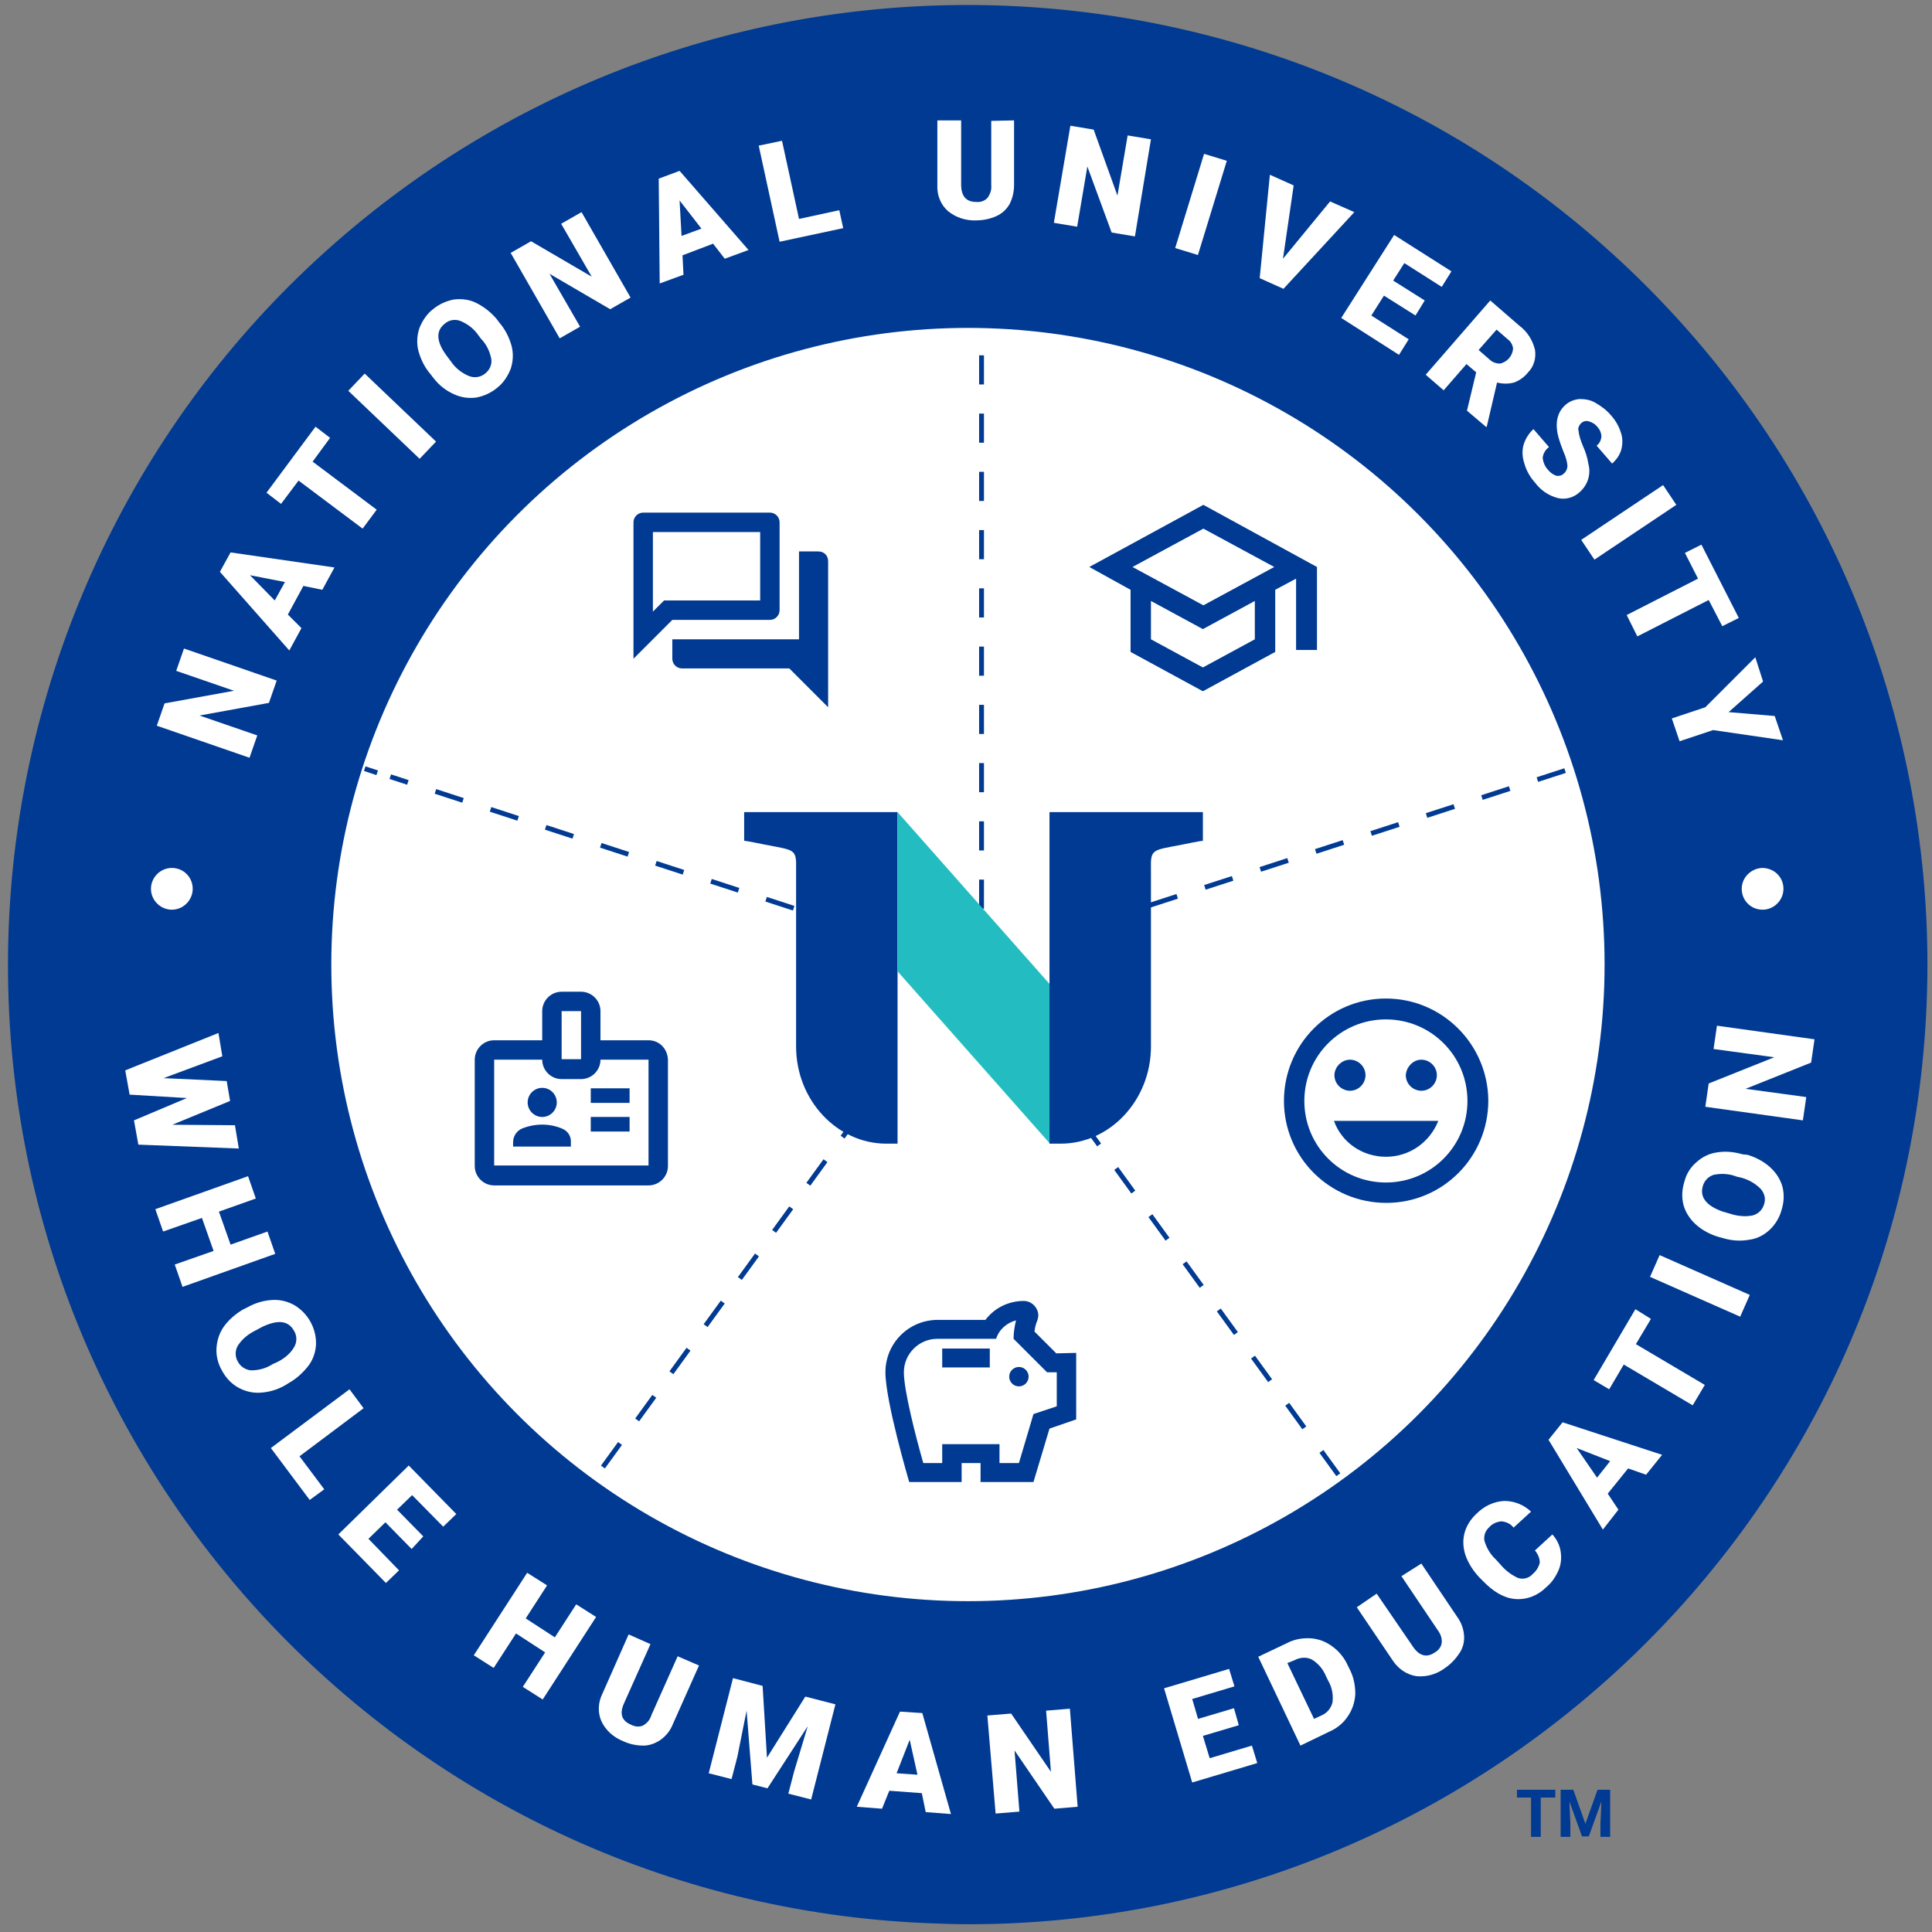 <?xml version="1.0" encoding="UTF-8"?> <svg xmlns="http://www.w3.org/2000/svg" xmlns:xlink="http://www.w3.org/1999/xlink" version="1.1" id="Layer_1" x="0px" y="0px" viewBox="0 0 398 398" style="enable-background:new 0 0 398 398;" xml:space="preserve"><rect x="0" y="0" width="398" height="398" fill="#808080" stroke="none"/> <style type="text/css"> .st0{fill:#FFFFFF;} .st1{fill:#003A92;} .st2{fill:none;} .st3{fill:none;stroke:#003A92;stroke-miterlimit:10;} .st4{fill:none;stroke:#003A92;stroke-miterlimit:10;stroke-dasharray:5.971,5.971;} .st5{fill:none;stroke:#003A92;stroke-miterlimit:10;stroke-dasharray:6,6;} .st6{fill:none;stroke:#FFFFFF;stroke-width:0.5;stroke-miterlimit:10;} .st7{fill:#23BDC1;} </style> <g id="Group_1921" transform="translate(0.075 -0.5)"> <g> <g id="Group_1920" transform="translate(-0.075)"> <path id="Path_2371" class="st0" d="M345.4,201.8c0,86.1-69.8,155.9-155.9,155.9S33.5,287.9,33.5,201.8 c0-86.1,69.8-155.9,155.9-155.9C275.5,45.9,345.4,115.7,345.4,201.8C345.4,201.8,345.4,201.8,345.4,201.8"></path> <path id="Path_2372" class="st1" d="M199.5,396.9c-2.6,0-5.3-0.1-8-0.2C82.4,392.4-2.5,300.5,1.8,191.4 C3.9,139,26.7,89.5,65.2,54c80.2-74.1,205.3-69.1,279.4,11.1c35.6,38.5,54.4,89.6,52.3,142C392.7,313.3,304.9,396.9,199.5,396.9 M199.3,68.3c-72.3,0.1-130.8,58.7-130.7,131c0.1,70.2,55.5,127.8,125.6,130.6c72.1,2.8,133.1-53.5,136-125.6 c2.9-72.2-53.3-133.1-125.6-136c0,0,0,0,0,0C202.8,68.4,201,68.3,199.3,68.3"></path> <path id="Path_2373" class="st0" d="M57,140.7l-1.6,4.6l-14.3,2.6L53,152l-1.6,4.6L32.3,150l1.6-4.6l14.3-2.6l-11.9-4.1l1.6-4.6 L57,140.7z"></path> <path id="Path_2374" class="st0" d="M62.5,121.2l-3.2,5.9l2.8,2.8l-2.5,4.6l-14.3-16.2l2.2-4l21.4,3.1l-2.5,4.6L62.5,121.2z M56.6,124.2l2.1-3.8l-7.2-1.4L56.6,124.2z"></path> <path id="Path_2375" class="st0" d="M68,90.7l-3.6,4.9l13.2,9.9l-2.9,3.9l-13.2-9.9l-3.6,4.8l-3-2.3L65,88.4L68,90.7z"></path> <rect id="Rectangle_1827" x="78.3" y="76.1" transform="matrix(0.69 -0.724 0.724 0.69 -37.375 85.189)" class="st0" width="4.9" height="20.3"></rect> <path id="Path_2376" class="st0" d="M102.9,67c1.2,1.4,2,3,2.5,4.8c0.4,1.6,0.3,3.2-0.2,4.7c-0.6,1.5-1.5,2.9-2.8,3.9 c-1.2,1-2.7,1.7-4.3,2c-1.6,0.2-3.1,0-4.6-0.7c-1.6-0.7-3-1.8-4.1-3.2l-0.7-0.9c-1.2-1.4-2-3-2.5-4.8c-0.4-1.6-0.3-3.2,0.2-4.7 c0.6-1.5,1.5-2.9,2.8-3.9c1.2-1,2.7-1.7,4.3-2c1.6-0.2,3.2,0,4.6,0.7c1.6,0.8,3,1.9,4.2,3.3L102.9,67z M98.5,69.5 c-0.9-1.3-2.2-2.3-3.7-2.9c-1.1-0.4-2.3-0.2-3.2,0.6c-1.9,1.5-1.7,3.8,0.5,6.7l0.9,1.2c0.9,1.3,2.2,2.3,3.7,2.9 c1.1,0.4,2.4,0.2,3.3-0.6c0.9-0.7,1.4-1.9,1.2-3c-0.3-1.5-1-3-2.1-4.1L98.5,69.5z"></path> <path id="Path_2377" class="st0" d="M129.9,61.8l-4.2,2.4l-12.5-7.3l6.3,10.9l-4.2,2.4l-10.1-17.6l4.2-2.4l12.5,7.3l-6.3-10.9 l4.2-2.4L129.9,61.8z"></path> <path id="Path_2378" class="st0" d="M146.9,50.7l-6.3,2.4l0.2,4l-4.9,1.8l-0.2-21.6l4.3-1.6l14.2,16.3l-4.9,1.8L146.9,50.7z M140.4,49.1l4.1-1.5l-4.5-5.8L140.4,49.1z"></path> <path id="Path_2379" class="st0" d="M164.6,45.6l8.3-1.8l0.8,3.7l-13.1,2.8l-4.3-19.8l4.8-1L164.6,45.6z"></path> <path id="Path_2380" class="st0" d="M208.9,25.3l0,13.3c0,1.4-0.3,2.7-0.9,3.9c-0.6,1.1-1.6,2-2.7,2.5c-1.3,0.6-2.8,0.9-4.2,0.9 c-2.1,0.1-4.2-0.6-5.8-1.9c-1.5-1.3-2.3-3.3-2.2-5.3l0-13.4l4.9,0l0,13.5c0.1,2.2,1.1,3.3,3.1,3.3c0.9,0.1,1.7-0.2,2.3-0.8 c0.6-0.8,0.9-1.7,0.8-2.7l0-13.2L208.9,25.3z"></path> <path id="Path_2381" class="st0" d="M233.8,49.2l-4.8-0.8l-5-13.6l-2.1,12.4l-4.8-0.8l3.4-20l4.8,0.8l4.9,13.6l2.1-12.4l4.8,0.8 L233.8,49.2z"></path> <rect id="Rectangle_1828" x="237.2" y="40.1" transform="matrix(0.293 -0.956 0.956 0.293 134.261 266.613)" class="st0" width="20.3" height="4.9"></rect> <path id="Path_2382" class="st0" d="M264.3,53.8L274,42l5,2.2L264.4,60l-4.9-2.2l2.1-21.3l4.9,2.2L264.3,53.8z"></path> <path id="Path_2383" class="st0" d="M291.6,65.5l-6.5-4.1l-2.6,4.1l7.7,4.9l-2,3.2L276.3,66l10.9-17.1l11.8,7.5l-2,3.2l-7.7-4.9 l-2.3,3.6l6.5,4.1L291.6,65.5z"></path> <path id="Path_2384" class="st0" d="M304.1,77.2l-2-1.7l-4.7,5.4l-3.7-3.2L307,62.4l6,5.2c1.6,1.2,2.7,2.9,3.2,4.9 c0.3,1.7-0.2,3.5-1.4,4.7c-0.8,1-1.8,1.7-2.9,2.1c-1.1,0.3-2.4,0.3-3.5,0l-2.1,9l-0.1,0.2l-4-3.4L304.1,77.2z M304.6,72.6l2.3,2 c0.5,0.5,1.3,0.8,2.1,0.8c1.5-0.3,2.6-1.6,2.7-3.1c-0.1-0.8-0.5-1.5-1.1-1.9l-2.3-2L304.6,72.6z"></path> <path id="Path_2385" class="st0" d="M322.1,98.1c0.5-0.4,0.8-1,0.8-1.7c-0.1-1-0.4-1.9-0.8-2.8c-0.4-1-0.8-2.1-1.1-3.2 c-0.7-2.8-0.2-5,1.5-6.5c0.8-0.7,1.8-1.1,2.9-1.2c1.2,0,2.3,0.2,3.3,0.8c1.2,0.7,2.3,1.5,3.2,2.6c0.9,1,1.6,2.2,2,3.5 c0.4,1.1,0.4,2.3,0.1,3.5c-0.3,1.1-1,2.1-1.9,2.9l-3.2-3.7c0.6-0.4,0.9-1.1,1-1.8c0-0.7-0.3-1.5-0.8-2c-0.4-0.6-1.1-1-1.8-1.2 c-0.9-0.3-1.8,0.3-2.1,1.2c-0.1,0.2-0.1,0.5,0,0.8c0.1,1.1,0.5,2.1,0.9,3.1c0.5,1.1,0.9,2.3,1.1,3.6c0.6,2.2-0.1,4.4-1.8,5.9 c-1.2,1.1-2.9,1.6-4.5,1.2c-1.9-0.5-3.5-1.6-4.7-3.2c-1-1.1-1.8-2.5-2.2-4c-0.4-1.2-0.5-2.6-0.1-3.9c0.4-1.2,1.1-2.3,2-3.1 l3.2,3.7c-0.7,0.5-1.2,1.3-1.3,2.2c0.1,1,0.5,1.9,1.2,2.6c0.4,0.5,1,0.9,1.6,1.1C321.1,98.6,321.7,98.5,322.1,98.1"></path> <rect id="Rectangle_1829" x="325.5" y="105.8" transform="matrix(0.831 -0.556 0.556 0.831 -3.58 204.775)" class="st0" width="20.3" height="4.9"></rect> <path id="Path_2386" class="st0" d="M354.8,129.5l-2.8-5.4l-14.7,7.5l-2.2-4.4l14.7-7.5l-2.7-5.3l3.4-1.7l7.7,15.1L354.8,129.5z"></path> <path id="Path_2387" class="st0" d="M356.1,147.2l9.5,0.8l1.7,5l-14.4-2.1l-6.9,2.3l-1.6-4.7l6.9-2.3l10.3-10.3l1.6,5 L356.1,147.2z"></path> <path id="Path_2388" class="st0" d="M35.5,232.2l12.9,0.1l0.8,4.8l-20.7-0.8l-0.9-5l10.9-4.6L26.7,226l-0.9-5l19.2-7.7l0.8,4.8 l-12.1,4.5l13,0.6l0.7,4.1L35.5,232.2z"></path> <path id="Path_2389" class="st0" d="M37.6,265.6l-1.6-4.6l8-2.8l-2.4-6.8l-8,2.8l-1.6-4.6l19.1-6.8l1.6,4.6l-7.6,2.7l2.4,6.8 l7.6-2.7l1.6,4.6L37.6,265.6z"></path> <path id="Path_2390" class="st0" d="M58.7,285.9c-1.6,0.9-3.3,1.4-5.1,1.5c-1.6,0.1-3.2-0.3-4.6-1.1c-1.4-0.8-2.5-2-3.3-3.5 c-0.8-1.4-1.2-3-1.1-4.6c0.1-1.6,0.6-3.1,1.5-4.4c1-1.4,2.4-2.6,3.9-3.5l1-0.5c1.6-0.9,3.3-1.4,5.1-1.5c1.6-0.1,3.2,0.3,4.6,1.1 c2.8,1.7,4.5,4.8,4.4,8.1c-0.1,1.6-0.6,3.1-1.6,4.4c-1.1,1.4-2.4,2.6-4,3.5L58.7,285.9z M57.1,281.1c1.4-0.7,2.7-1.7,3.5-3.1 c0.6-1,0.6-2.3,0-3.3c-1.2-2.2-3.4-2.4-6.7-0.8l-1.3,0.7c-1.4,0.7-2.7,1.7-3.6,3.1c-0.6,1-0.6,2.3,0,3.3c0.5,1,1.6,1.7,2.7,1.8 c1.6,0,3.1-0.4,4.5-1.3L57.1,281.1z"></path> <path id="Path_2391" class="st0" d="M61.7,300.5l5.1,6.8l-3,2.2l-8-10.7L72,286.7l2.9,3.9L61.7,300.5z"></path> <path id="Path_2392" class="st0" d="M84.8,319.6l-5.4-5.5l-3.5,3.4l6.3,6.5l-2.7,2.6l-9.8-10l14.5-14.2l9.8,10l-2.7,2.6l-6.4-6.5 l-3.1,3l5.4,5.5L84.8,319.6z"></path> <path id="Path_2393" class="st0" d="M111.8,350.6l-4.1-2.6l4.6-7.1l-6-3.9l-4.6,7.1l-4.1-2.6l11-17l4.1,2.6l-4.4,6.8l6,3.9 l4.4-6.8l4.1,2.6L111.8,350.6z"></path> <path id="Path_2394" class="st0" d="M144,343.6l-5.4,12.1c-0.5,1.3-1.4,2.4-2.5,3.2c-1,0.7-2.3,1.2-3.5,1.2 c-1.5,0-2.9-0.3-4.2-0.9c-2-0.8-3.6-2.2-4.5-4.1c-0.8-1.8-0.7-3.9,0.2-5.7l5.4-12.2l4.5,2l-5.5,12.3c-0.9,2.1-0.4,3.5,1.5,4.3 c0.8,0.4,1.6,0.5,2.4,0.2c0.9-0.5,1.5-1.2,1.8-2.2l5.4-12.1L144,343.6z"></path> <path id="Path_2395" class="st0" d="M157.1,347.8l0.9,14.8l7.9-12.6l6.2,1.6l-5,19.6l-4.7-1.2l1.2-4.6l2.8-9.3l-8.3,12.8 l-3.1-0.8l-1.2-15.2l-1.9,9.5l-1.2,4.6l-4.7-1.2l5-19.6L157.1,347.8z"></path> <path id="Path_2396" class="st0" d="M189.9,369.9l-6.7-0.5l-1.5,3.7l-5.2-0.4l8.9-19.6l4.6,0.3l5.9,20.8l-5.2-0.4L189.9,369.9z M184.7,365.8l4.3,0.3l-1.6-7.2L184.7,365.8z"></path> <path id="Path_2397" class="st0" d="M222,372.7l-4.8,0.4l-8.2-12l1,12.6l-4.9,0.4l-1.7-20.2l4.9-0.4l8.2,12l-1-12.6l4.9-0.4 L222,372.7z"></path> <path id="Path_2398" class="st0" d="M255.2,355.9l-7.4,2.2l1.4,4.6l8.7-2.6l1.1,3.6l-13.4,4l-5.8-19.4l13.4-4l1.1,3.6l-8.7,2.6 l1.2,4.1l7.4-2.2L255.2,355.9z"></path> <path id="Path_2399" class="st0" d="M267.9,360.1l-8.7-18.3l5.9-2.8c1.5-0.8,3.2-1.1,4.9-1c1.6,0.1,3.2,0.7,4.5,1.7 c1.4,1,2.5,2.4,3.2,4l0.4,0.8c0.8,1.6,1.1,3.3,1.1,5c-0.1,1.6-0.6,3.2-1.5,4.5c-0.9,1.4-2.2,2.5-3.8,3.2L267.9,360.1z M265.2,343.1l5.5,11.5l1.5-0.7c1.2-0.5,2-1.5,2.3-2.7c0.2-1.6-0.1-3.1-0.9-4.5l-0.4-0.8c-0.6-1.5-1.6-2.7-2.9-3.5 c-1.1-0.6-2.5-0.5-3.6,0.1L265.2,343.1z"></path> <path id="Path_2400" class="st0" d="M292.8,322.6l7.4,11c0.8,1.1,1.3,2.4,1.4,3.8c0.1,1.3-0.2,2.5-0.9,3.6 c-0.8,1.2-1.8,2.3-3,3.1c-1.7,1.3-3.8,1.9-5.9,1.7c-2-0.3-3.7-1.5-4.8-3.1l-7.5-11.1l4.1-2.8l7.6,11.1c1.3,1.8,2.8,2.1,4.4,1 c0.7-0.4,1.3-1.1,1.4-2c0.1-1-0.3-1.9-0.9-2.7l-7.4-11L292.8,322.6z"></path> <path id="Path_2401" class="st0" d="M319.8,316.6c0.9,1,1.5,2.2,1.7,3.5c0.2,1.3,0.1,2.6-0.4,3.8c-0.6,1.4-1.4,2.6-2.6,3.6 c-1.7,1.7-4,2.6-6.4,2.4c-2.3-0.2-4.5-1.5-6.7-3.8l-0.7-0.7c-1.2-1.3-2.2-2.8-2.8-4.5c-0.5-1.5-0.6-3.1-0.2-4.6 c0.4-1.5,1.3-2.9,2.5-4c1.5-1.5,3.5-2.5,5.7-2.6c2.1,0,4,0.8,5.5,2.2l-3.6,3.3c-0.6-0.8-1.5-1.2-2.5-1.3c-1,0.1-1.9,0.5-2.5,1.2 c-0.8,0.7-1.2,1.8-1,2.8c0.4,1.4,1.2,2.8,2.3,3.8l1,1.1c1,1.2,2.3,2.2,3.7,2.8c1.1,0.3,2.2,0,3-0.9c0.7-0.6,1.2-1.4,1.4-2.3 c0-0.9-0.4-1.8-1-2.5L319.8,316.6z"></path> <path id="Path_2402" class="st0" d="M335.4,303l-4.2,5.2l2.2,3.3l-3.2,4.1L319,297.1l2.9-3.6l20.5,6.7l-3.3,4.1L335.4,303z M329,304.9l2.7-3.4l-6.9-2.7L329,304.9z"></path> <path id="Path_2403" class="st0" d="M340.1,272.2l-3.1,5.2l14.2,8.4l-2.5,4.2l-14.2-8.4l-3,5.1l-3.2-1.9l8.6-14.6L340.1,272.2z"></path> <rect id="Rectangle_1830" x="347.7" y="255.5" transform="matrix(0.404 -0.915 0.915 0.404 -34.342 478.463)" class="st0" width="4.9" height="20.3"></rect> <path id="Path_2404" class="st0" d="M360,238.4c1.7,0.5,3.4,1.4,4.7,2.6c1.2,1.1,2.1,2.5,2.5,4c0.4,1.6,0.3,3.2-0.2,4.8 c-0.4,1.5-1.3,3-2.5,4.1c-1.2,1.1-2.6,1.8-4.2,2c-1.7,0.3-3.5,0.2-5.2-0.3l-1.1-0.3c-1.7-0.5-3.4-1.4-4.7-2.6 c-1.2-1.1-2.1-2.5-2.5-4c-0.4-1.6-0.3-3.2,0.2-4.8c0.4-1.6,1.3-3,2.5-4c1.2-1.1,2.7-1.8,4.2-2c1.8-0.3,3.6-0.1,5.3,0.4L360,238.4 z M357.8,242.9c-1.5-0.6-3.1-0.7-4.7-0.4c-1.1,0.3-2,1.2-2.3,2.3c-0.7,2.3,0.7,4.1,4.1,5.3l1.4,0.4c1.5,0.5,3.1,0.7,4.7,0.4 c1.2-0.3,2.1-1.2,2.4-2.3c0.4-1.1,0.1-2.3-0.7-3.2c-1.1-1.1-2.5-1.9-4-2.3L357.8,242.9z"></path> <path id="Path_2405" class="st0" d="M373.8,214.6l-0.7,4.8l-13.5,5.4l12.5,1.7l-0.7,4.8l-20.1-2.8l0.7-4.8l13.5-5.4l-12.5-1.7 l0.7-4.8L373.8,214.6z"></path> <path id="Path_2406" class="st0" d="M367.4,183.6c0,2.3-1.9,4.3-4.3,4.3s-4.3-1.9-4.3-4.3c0-2.3,1.9-4.2,4.2-4.3 C365.5,179.3,367.4,181.2,367.4,183.6"></path> <path id="Path_2407" class="st0" d="M39.7,183.6c0,2.3-1.9,4.3-4.3,4.3c-2.3,0-4.3-1.9-4.3-4.3c0-2.3,1.9-4.3,4.3-4.3h0 C37.8,179.3,39.7,181.2,39.7,183.6"></path> <path id="Path_2408" class="st1" d="M247.9,104.5l-23.5,12.8l8.5,4.7v12.8l14.9,8.1l14.9-8.1v-12.8l4.3-2.3v14.7h4.3v-17.1 L247.9,104.5z M258.5,132.2l-10.7,5.8l-10.7-5.8v-7.9l10.7,5.8l10.7-5.8V132.2z M247.9,125.2l-14.6-7.9l14.6-7.9l14.6,7.9 L247.9,125.2"></path> <path id="Path_2409" class="st1" d="M207.9,284.1c0-1.1,0.9-2,2-2s2,0.9,2,2c0,1.1-0.9,2-2,2S207.9,285.2,207.9,284.1 L207.9,284.1 M194.1,282.2h9.8v-3.9h-9.8V282.2z M221.7,279.2v13.7l-5.5,1.9l-3.3,11H202v-3.9h-3.9v3.9h-10.8 c0,0-4.9-16.6-4.9-22.6c0-6,4.8-10.8,10.8-10.8h9.8c1.9-2.5,4.8-3.9,7.9-3.9c1.6,0,2.9,1.3,3,2.9v0c0,0.4-0.1,0.8-0.2,1.1 c-0.3,0.7-0.5,1.5-0.6,2.3l4.5,4.5L221.7,279.2z M217.7,283.2h-2l-6.9-6.9c0-1.3,0.2-2.5,0.5-3.8c-1.9,0.5-3.5,1.9-4.1,3.8h-12.1 c-3.8,0-6.9,3.1-6.9,6.9c0,3.7,2.4,13.1,4,18.7h3.9v-3.9h11.8v3.9h4l3-10.1l4.8-1.6L217.7,283.2z"></path> <path id="Path_2410" class="st1" d="M121.7,227.7h8v-3h-8V227.7z M121.7,233.6h8v-3h-8V233.6z M133.6,214.8h-9.9v-6 c0-2.2-1.8-4-4-4h-4c-2.2,0-4,1.8-4,4v6h-9.9c-2.2,0-4,1.8-4,4v21.9c0,2.2,1.8,4,4,4h31.8c2.2,0,4-1.8,4-4v-21.9 C137.5,216.5,135.8,214.8,133.6,214.8 M115.7,208.8h4v9.9h-4V208.8z M133.6,240.6h-31.8v-21.8h9.9c0,2.2,1.8,4,4,4h4 c2.2,0,4-1.8,4-4h9.9L133.6,240.6z M111.7,230.6c1.6,0,3-1.3,3-3c0-1.6-1.3-3-3-3c-1.6,0-3,1.3-3,3 C108.7,229.3,110.1,230.6,111.7,230.6L111.7,230.6 M115.8,233c-2.6-1.1-5.6-1.1-8.3,0c-1.1,0.5-1.8,1.6-1.8,2.8v0.9h11.9v-0.8 C117.7,234.6,117,233.5,115.8,233"></path> <path id="Path_2411" class="st1" d="M168.6,114.1h-4v18.1h-26.1v4c0,1.1,0.9,2,2,2h22.1l8,8v-30.1 C170.6,115,169.8,114.1,168.6,114.1 M158.6,128.2c1.1,0,2-0.9,2-2v-18.1c0-1.1-0.9-2-2-2h-26.1c-1.1,0-2,0.9-2,2v28.1l8-8 L158.6,128.2z M135.7,125.3l-1.2,1.2v-16.4h22.1v14.1h-19.8L135.7,125.3z"></path> <line id="Line_116" class="st2" x1="171.6" y1="190.2" x2="75" y2="158.8"></line> <line id="Line_117" class="st3" x1="171.6" y1="190.2" x2="168.9" y2="189.3"></line> <line id="Line_118" class="st4" x1="163.5" y1="187.6" x2="80.4" y2="160.5"></line> <line id="Line_119" class="st3" x1="77.7" y1="159.7" x2="75" y2="158.8"></line> <line id="Line_120" class="st2" x1="177.1" y1="229.9" x2="121.6" y2="306.3"></line> <line id="Line_121" class="st5" x1="177.1" y1="229.9" x2="121.6" y2="306.3"></line> <line id="Line_122" class="st2" x1="222.9" y1="231.5" x2="275.7" y2="304.3"></line> <line id="Line_123" class="st5" x1="222.9" y1="231.5" x2="275.7" y2="304.3"></line> <line id="Line_124" class="st2" x1="236.8" y1="187" x2="324.1" y2="158.7"></line> <line id="Line_125" class="st5" x1="236.8" y1="187" x2="324.1" y2="158.7"></line> <line id="Line_126" class="st2" x1="202.2" y1="187.7" x2="202.2" y2="64.8"></line> <line id="Line_127" class="st5" x1="202.2" y1="187.7" x2="202.2" y2="64.8"></line> <circle id="Ellipse_55" class="st6" cx="199.4" cy="199.2" r="130.9"></circle> <path id="Path_2412" class="st1" d="M278.1,218.8c1.7,0,3.2,1.4,3.2,3.2c0,1.7-1.4,3.2-3.2,3.2c-1.7,0-3.2-1.4-3.2-3.2 c0,0,0,0,0,0C274.9,220.3,276.4,218.8,278.1,218.8L278.1,218.8"></path> <path id="Path_2413" class="st1" d="M285.5,206.2c-11.6,0-21,9.4-21,21.1c0,11.6,9.4,21,21.1,21c11.6,0,21-9.4,21-21.1 C306.5,215.6,297.1,206.2,285.5,206.2L285.5,206.2 M285.5,244.1c-9.3,0-16.8-7.5-16.8-16.8c0-9.3,7.5-16.8,16.8-16.8 c9.3,0,16.8,7.5,16.8,16.8C302.3,236.6,294.8,244.1,285.5,244.1L285.5,244.1"></path> <path id="Path_2414" class="st1" d="M292.8,218.8c1.7,0,3.2,1.4,3.2,3.2c0,1.7-1.4,3.2-3.2,3.2c-1.7,0-3.2-1.4-3.2-3.2 c0,0,0,0,0,0C289.7,220.3,291.1,218.8,292.8,218.8L292.8,218.8"></path> <path id="Path_2415" class="st1" d="M285.5,238.8c4.8,0,9-2.9,10.8-7.4h-21.5C276.4,235.9,280.7,238.8,285.5,238.8"></path> <path id="Path_2416" class="st1" d="M184.9,167.8h-31.6v5.9c0,0,0.4,0,4.3,0.8c6.1,1.2,6.5,0.8,6.4,5.1v36.5c0,11,8.4,20,18.6,20 h2.3L184.9,167.8z"></path> <path id="Path_2417" class="st7" d="M184.9,167.8v32.8l31.4,35.5v-32.8L184.9,167.8z"></path> <path id="Path_2418" class="st1" d="M216.2,167.8h31.6v5.9c0,0-0.4,0-4.3,0.8c-6.1,1.2-6.5,0.8-6.4,5.1v36.5c0,11-8.4,20-18.6,20 h-2.3L216.2,167.8z"></path> </g> </g> </g> <g> <path class="st1" d="M320.4,370.3h-3v8.1h-2v-8.1h-2.9v-1.6h7.9V370.3z"></path> <path class="st1" d="M324.1,368.7l2.5,7l2.5-7h2.6v9.7h-2v-2.7l0.2-4.6l-2.6,7.2h-1.4l-2.6-7.2l0.2,4.6v2.7h-2v-9.7H324.1z"></path> </g> </svg> 